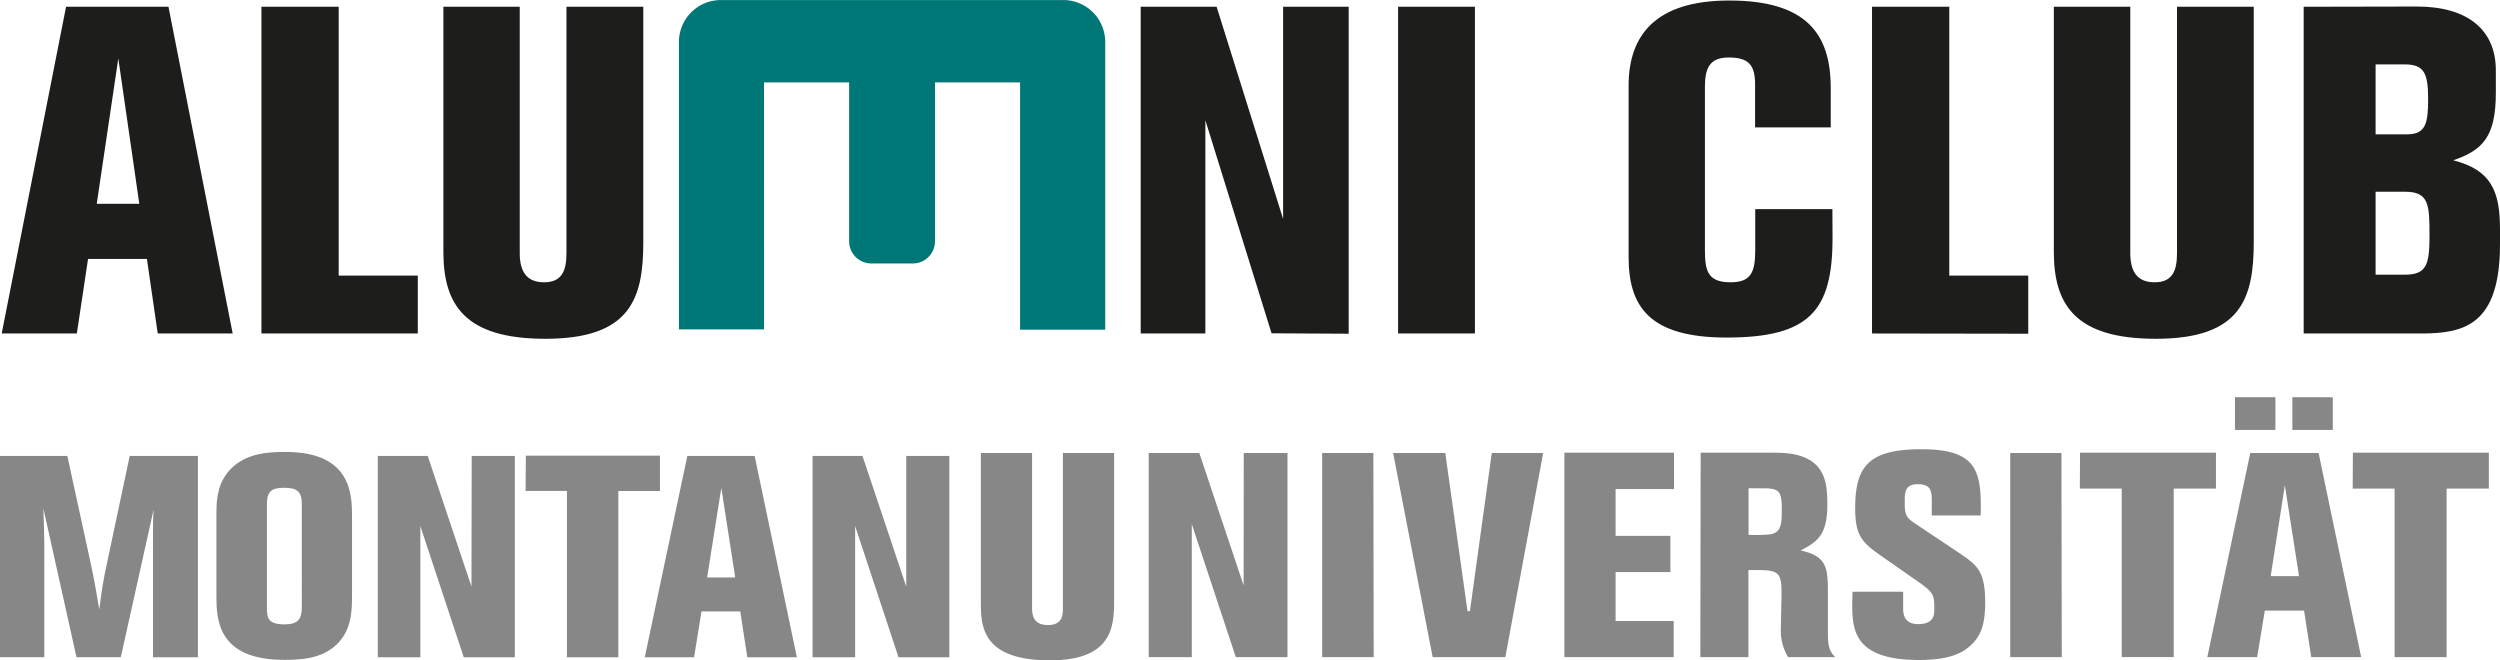 <svg xmlns="http://www.w3.org/2000/svg" xmlns:xlink="http://www.w3.org/1999/xlink" viewBox="0 0 528.72 139.64"><defs><style>.cls-1{fill:none;}.cls-2{clip-path:url(#clip-path);}.cls-3{fill:#878787;}.cls-4{fill:#1d1d1b;}.cls-5{fill:#077;}</style><clipPath id="clip-path" transform="translate(-31.64 -346.57)"><rect class="cls-1" width="595.28" height="841.89"/></clipPath></defs><g id="Ebene_2" data-name="Ebene 2"><g id="Ebene_1-2" data-name="Ebene 1"><g class="cls-2"><path class="cls-3" d="M223.3,443h9.11v42.58H221.67l-9.18-27.75v27.75h-9V443h10.56l9.25,27.62Zm-39.11,6.75-3,18.94h5.94ZM177,443h14.24l8.93,42.58H189.69l-1.5-9.71H180l-1.57,9.71H168Zm-34.15-.06h28.36v7.47h-8.8v35.17H151.54V450.39H142.8Zm-11.45.06h9.12v42.58H129.72l-9.18-27.75v27.75h-9V443H122.1l9.25,27.62ZM88.09,475c0,1.93,0,3.62,3.69,3.62,2.88,0,3.69-1.14,3.69-3.62V453.23c0-2.78-1-3.5-3.87-3.5-2.63,0-3.51.91-3.51,3.44ZM77.41,455c0-3.38.44-6.64,3.13-9.35,3.37-3.38,8.3-3.5,11.49-3.5,14.06,0,14.06,9.17,14.06,13.81v16.29c0,3.38,0,7.48-3.25,10.62s-7.93,3.25-11.12,3.25c-14.06,0-14.31-8.56-14.31-13.51ZM73.5,443v42.58H64V458.48c0-1.93,0-2.3.13-4.16l-6.94,31.24H47.82l-7-31.43c.07,2.42.19,6,.19,7.66v23.77H31.64V443H45.88l4.32,19.84c1.31,6,1.43,6.69,2.43,12.61.25-1.93.62-4.71,1.19-7.66L59.07,443Z" transform="translate(-31.64 -346.57)"/><path class="cls-3" d="M529.25,442.31H558v7.59h-8.93v35.64h-11V449.9h-8.87Zm-12.8-11.73H525v6.91h-8.55Zm-1.59,18.65-3,19.19h6Zm-2-11.74h-8.55v-6.91h8.55Zm-5.32,4.89H522l9,43.16H520.44l-1.52-9.84h-8.3L509,485.54H498.46Zm-36-.07h28.75v7.59h-8.93v35.64h-11V449.9h-8.86Zm-3.86,43.23H456.78V442.38h10.83Zm-37.49-20.91c-4.55-3.18-6.2-4.4-6.2-10.57,0-8.87,2.85-12.48,14-12.48,11.72,0,12.79,4.52,12.54,14H440.19v-3c0-2.2-.19-3.61-3-3.61s-2.72,2-2.72,3.79c0,2.32.13,3.18,2,4.4l9.25,6.18c4.12,2.75,5.76,4,5.76,10.64,0,4.71-.94,7-2.84,8.86s-4.69,3.31-11.21,3.31c-5,0-8.68-.86-11-2.7-3.23-2.63-3.17-6.54-3-11.73h10.7v3.35c0,1.05,0,3.49,3.17,3.49,3.35,0,3.42-2,3.42-3.06,0-3.29-.07-3.6-4.06-6.36Zm-28.75-14.79v9.84a31.46,31.46,0,0,0,4.69-.12c2.15-.43,2.34-2,2.34-5.32,0-3.73-.57-4.4-3.8-4.4Zm-10.13-7.53h15.2c2.85,0,6.9.13,9.44,2.82,2,2.2,2.15,5.2,2.15,8.25,0,6.43-2.22,7.83-5.64,9.6,5.32,1.22,5.76,3.36,5.76,8.62v9.17c0,2.88.57,3.73,1.52,4.77h-9.94a10.72,10.72,0,0,1-1.52-6.23c0-1,.13-6.24.13-7.46,0-4.77-.95-4.77-7-4.71v18.4H391.24Zm-5.64,0V450H373.32v9.9h11.59v7.65H373.32V477.9H385.6v7.64H362.49V442.31Zm-48.37.07L342,475.82h.51l4.62-33.44H358l-8,43.16H334.63l-8.36-43.16Zm-15.14,43.16H311.26V442.38h10.83Zm-27.48-43.16h9.25v43.16H293l-9.31-28.12v28.12h-9.11V442.38h10.7l9.37,28Zm-44.77,0V474.9c0,1.35,0,3.86,3.36,3.86,3.16,0,3.16-2.27,3.16-3.68v-32.7h10.83v31.06c0,5.32-.13,12.78-13.55,12.78-14.63,0-14.63-7.46-14.63-12.48V442.38Z" transform="translate(-31.64 -346.57)"/><path class="cls-4" d="M534.05,387.12h6.26c5,0,5.14,2.75,5.14,9.11,0,6.08-.48,8.43-5.14,8.43h-6.26Zm0-26.93h6.17c4,0,4.94,1.76,4.94,7.25,0,5.19-.48,7.54-4.47,7.54h-6.64ZM518.84,348V417.1h24.9c9.12,0,16.62-1.86,16.62-18.91v-3.13c0-8.13-1.9-12.54-9.88-14.59,6.27-2.16,9-5,9-14.31v-4.7c0-8.52-5.88-13.51-16.71-13.51ZM466,348v51.81c0,11.16,4.47,18.41,21.57,18.41,18.05,0,20.71-8.52,20.71-20.47V348H492.05v52.1c0,3.72-.95,6.17-4.75,6.17s-5.13-2.45-5.13-6.17V348Zm-5.41,69.15V404.85H443.89V348H427.55V417.1Zm-41.42-26.35H402.85v8.62c0,4.7-.86,6.85-5.23,6.85-4.84,0-5.41-2.45-5.41-6.85V365c0-3.82.85-6.27,5-6.27s5.61,1.47,5.61,5.68v9.11h16v-8.33c0-11.55-5.23-18.51-21.47-18.51-15.58,0-21.28,7.35-21.28,18v36.23c0,10.39,4.27,17.05,20.71,17.05,17.48,0,22.42-5.59,22.42-21.06ZM343.57,348H327.32V417.1h16.25Zm-26.7,69.15V348H303v44.86L288.94,348H272.88V417.1h13.68V372l14,45.06ZM125.41,348v51.81c0,11.16,4.46,18.41,21.56,18.41,18.06,0,20.72-8.52,20.72-20.47V348H151.44v52.1c0,3.72-.95,6.17-4.75,6.17s-5.13-2.45-5.13-6.17V348ZM120,417.1V404.85H103.27V348H86.93V417.1Zm-58.9-27.43h-9l4.56-30.75ZM80.85,417.1,67.27,348H45.61L32,417.1H47.89l2.37-15.77H62.71L65,417.1Z" transform="translate(-31.64 -346.57)"/><path class="cls-5" d="M193.23,416.23h-18V355.29a8.87,8.87,0,0,1,9-8.71h72.15a8.87,8.87,0,0,1,9,8.71v61h-18V364h-18v33.67a4.7,4.7,0,0,1-4.78,4.62H216a4.7,4.7,0,0,1-4.78-4.62V364h-18Z" transform="translate(-31.64 -346.57)"/></g></g></g></svg>